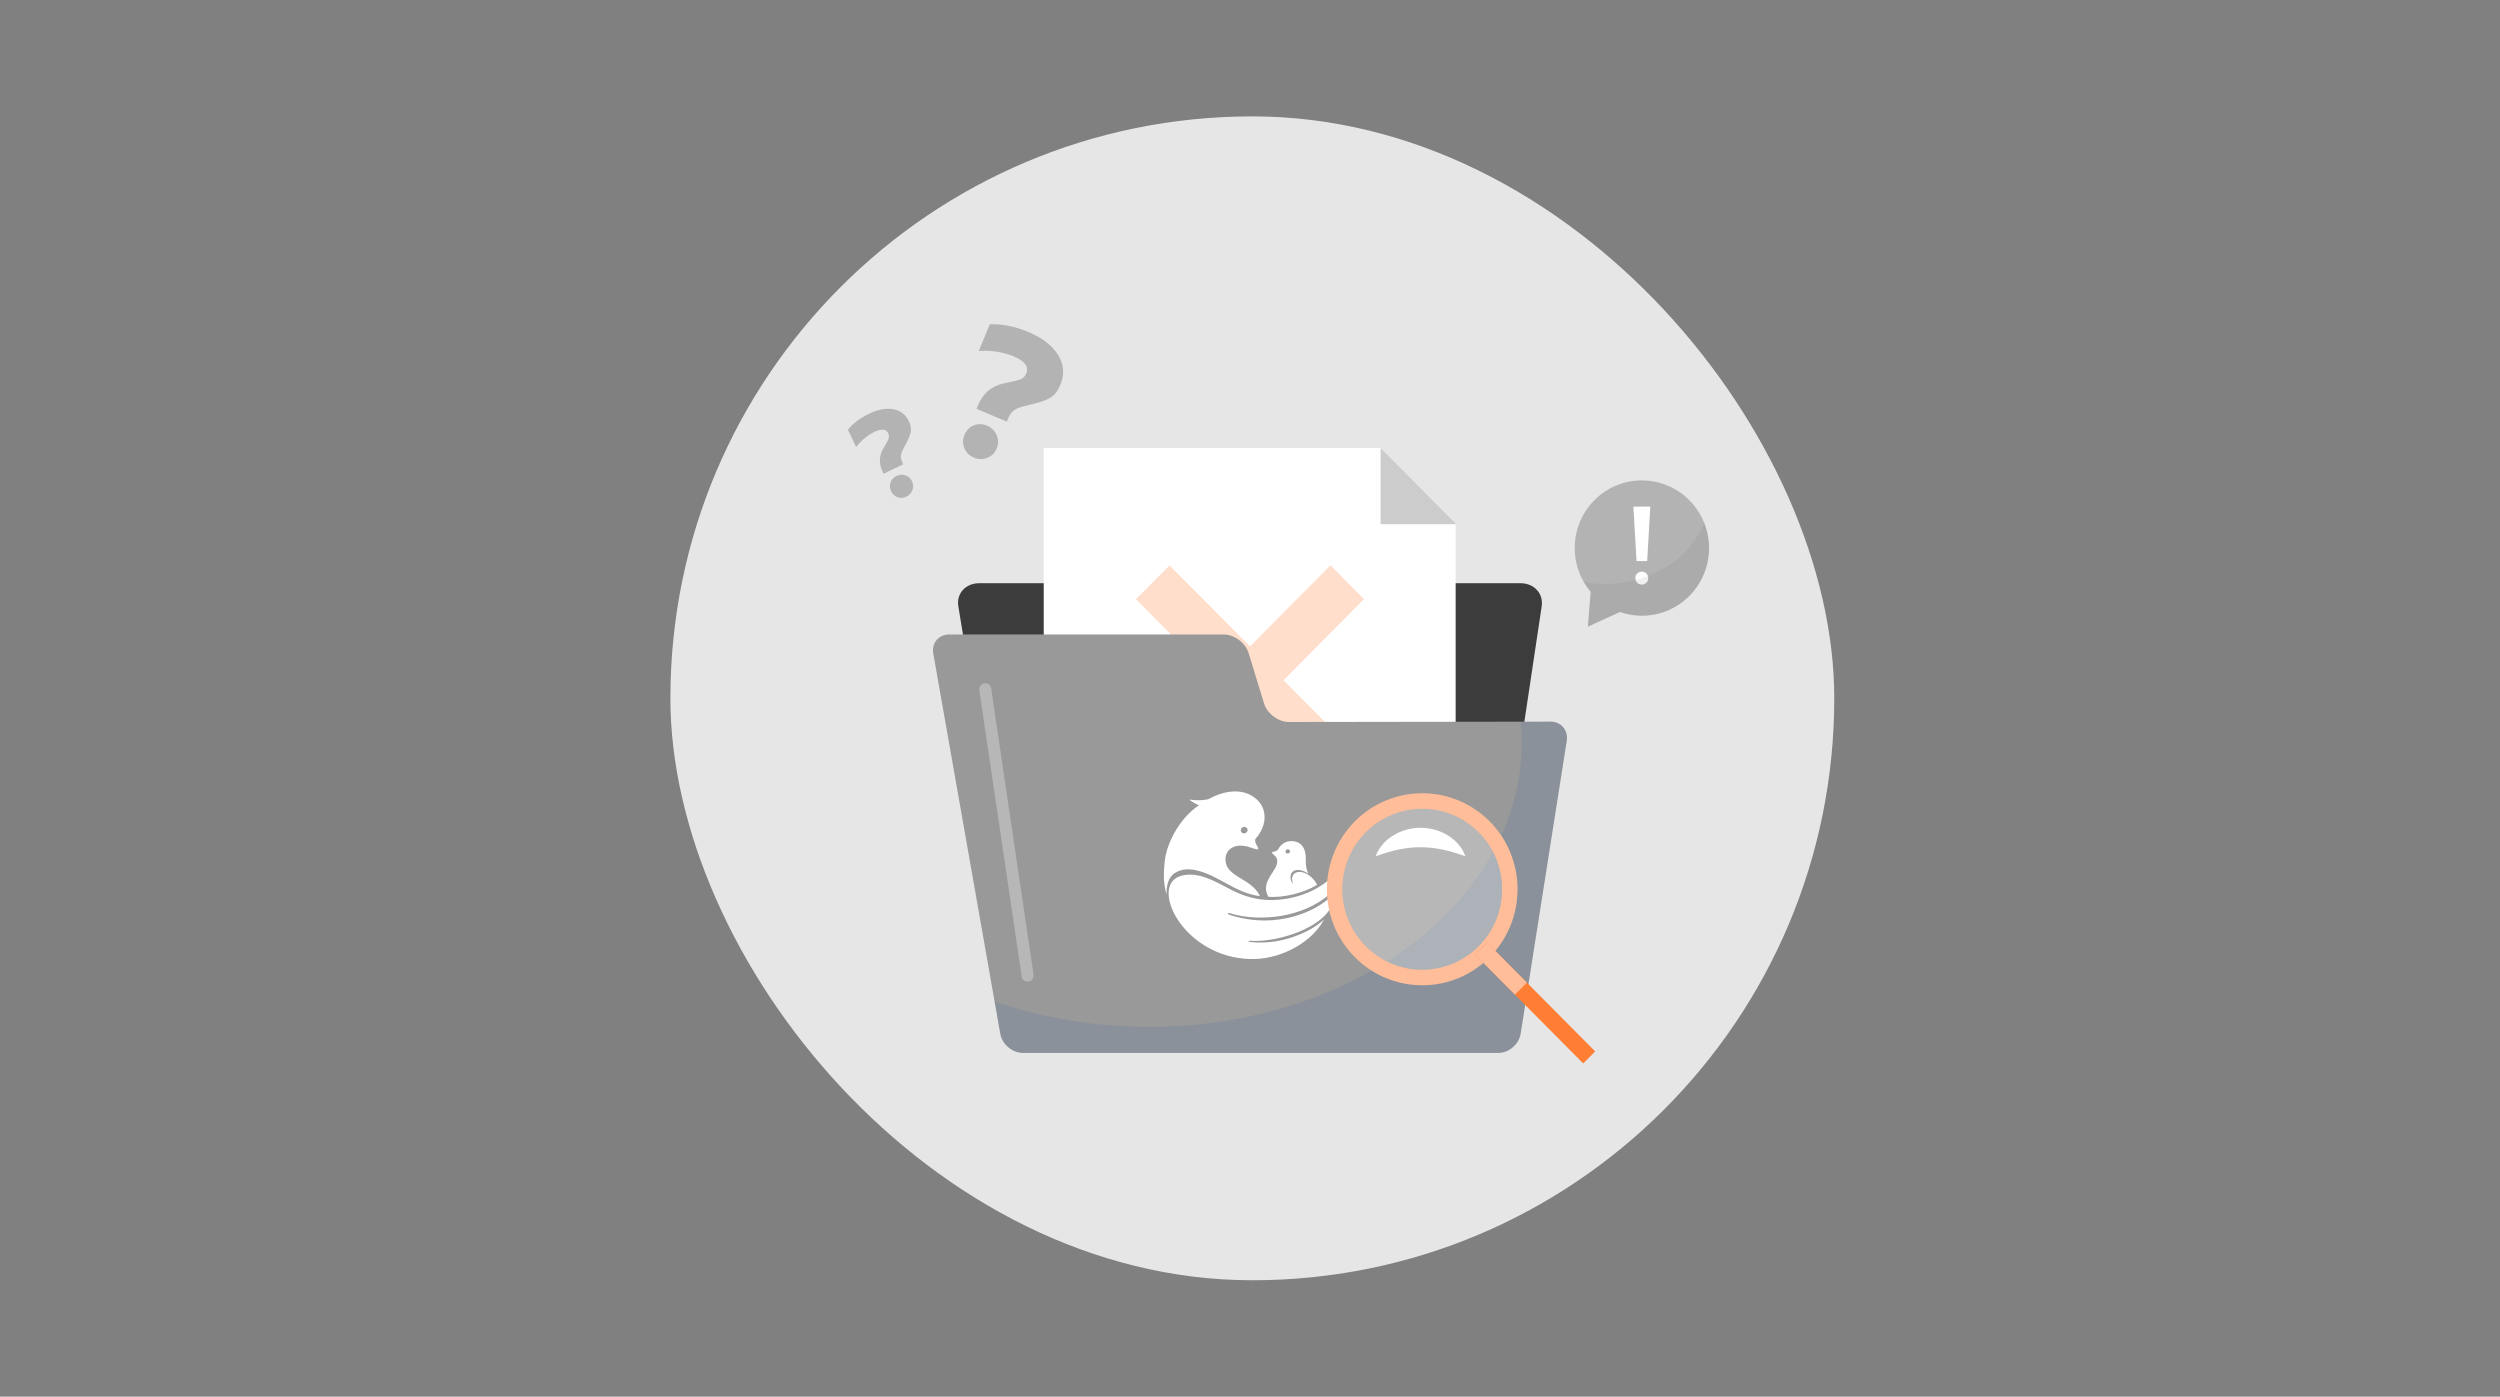 <svg width="537" height="300" viewBox="0 0 537 300" fill="none" xmlns="http://www.w3.org/2000/svg">
<rect x="0" y="0" width="537" height="300" fill="#808080" stroke="none"/>
<rect x="144" y="25" width="250" height="250" rx="125" fill="#E6E6E6"/>
<g clip-path="url(#clip0_7119_796695)">
<path d="M189.554 101.246C188.773 99.602 188.813 98.007 189.675 96.459L190.093 95.723C190.501 95.053 190.763 94.535 190.879 94.17C190.995 93.809 190.96 93.444 190.789 93.068C190.345 92.134 189.347 92.037 187.79 92.784C187.069 93.129 186.369 93.586 185.693 94.149C185.018 94.713 184.418 95.337 183.894 96.023L182.13 92.296C183.284 90.91 184.771 89.778 186.6 88.9C188.571 87.951 190.33 87.616 191.877 87.895C193.424 88.174 194.543 89.042 195.239 90.514C195.627 91.337 195.758 92.093 195.632 92.779C195.506 93.464 195.148 94.332 194.564 95.388C194.175 96.109 193.903 96.652 193.742 97.018C193.581 97.383 193.5 97.743 193.5 98.099C193.5 98.454 193.601 98.845 193.802 99.261L194.019 99.723L189.791 101.754L189.549 101.246H189.554ZM192.794 106.805C192.17 106.582 191.706 106.155 191.408 105.526C191.101 104.881 191.061 104.247 191.288 103.622C191.514 102.998 191.948 102.531 192.588 102.226C193.213 101.927 193.848 101.886 194.488 102.099C195.133 102.318 195.602 102.739 195.899 103.368C196.196 103.998 196.227 104.632 195.99 105.272C195.753 105.912 195.32 106.379 194.695 106.683C194.054 106.993 193.419 107.034 192.794 106.81V106.805Z" fill="#B3B3B3"/>
<path d="M210.091 87.027C211.145 84.494 212.964 82.941 215.55 82.367L216.789 82.103C217.949 81.89 218.79 81.671 219.304 81.438C219.823 81.204 220.201 80.803 220.438 80.23C221.038 78.788 220.141 77.564 217.747 76.554C216.638 76.087 215.429 75.752 214.123 75.549C212.818 75.346 211.518 75.295 210.232 75.397L212.616 69.66C215.318 69.574 218.075 70.122 220.887 71.31C223.921 72.589 226.058 74.244 227.298 76.27C228.543 78.295 228.694 80.443 227.751 82.702C227.222 83.966 226.517 84.875 225.625 85.418C224.732 85.961 223.407 86.428 221.648 86.829C220.459 87.113 219.577 87.347 219.007 87.535C218.437 87.718 217.959 87.987 217.561 88.347C217.162 88.707 216.835 89.21 216.563 89.855L216.27 90.566L209.764 87.819L210.091 87.037V87.027ZM207.138 96.266C206.76 95.332 206.77 94.383 207.173 93.413C207.586 92.418 208.252 91.738 209.174 91.368C210.096 90.997 211.049 91.022 212.037 91.439C212.999 91.845 213.68 92.52 214.088 93.464C214.491 94.408 214.491 95.363 214.088 96.332C213.685 97.302 213.009 97.972 212.057 98.343C211.104 98.713 210.147 98.698 209.189 98.292C208.201 97.876 207.521 97.201 207.143 96.266H207.138Z" fill="#B3B3B3"/>
<path d="M318.114 217.105C317.706 219.821 314.999 222.045 312.091 222.045H226.165C223.262 222.045 220.52 219.826 220.076 217.116L205.848 130.205C205.405 127.494 207.416 125.275 210.324 125.275H326.616C329.519 125.275 331.566 127.499 331.157 130.215L318.119 217.105H318.114Z" fill="#3C3C3C"/>
<path d="M296.548 96.232H224.194V198.906H312.676V112.716L296.548 96.232Z" fill="white"/>
<path d="M296.548 96.232L312.797 112.594H296.548V96.232Z" fill="#CCCCCC"/>
<path d="M292.995 128.702L285.783 121.433L268.496 138.845L251.208 121.433L243.991 128.702L261.278 146.11L243.991 163.522L251.208 170.792L268.496 153.379L285.783 170.792L292.995 163.522L275.708 146.11L292.995 128.702Z" fill="#FFDFCC"/>
<path d="M276.892 155.095C274.609 155.095 272.195 153.303 271.52 151.105L268.203 140.277C267.533 138.078 265.114 136.281 262.831 136.281H203.893C201.61 136.281 200.073 138.134 200.471 140.393L214.86 222.055C215.258 224.319 217.451 226.167 219.734 226.167H321.839C324.122 226.167 326.279 224.309 326.637 222.04L336.535 159.126C336.893 156.857 335.316 155.004 333.038 155.004L276.897 155.085L276.892 155.095Z" fill="#999999"/>
<path fill-rule="evenodd" clip-rule="evenodd" d="M276.612 182.429C276.877 182.422 277.098 182.617 277.091 182.869C277.091 183.121 276.87 183.33 276.605 183.337C276.339 183.344 276.126 183.15 276.126 182.898C276.126 182.645 276.339 182.437 276.612 182.429ZM274.195 185.864C273.612 187.549 270.746 189.904 272.47 192.633C275.543 192.871 279.847 191.899 282.862 190.106L282.891 190.091C282.722 189.465 281.94 188.579 281.262 188.082C280.334 187.413 279.273 187.117 278.491 187.384C277.747 187.636 277.437 188.342 277.577 189.191C277.592 189.263 277.607 189.335 277.622 189.407C277.74 189.897 277.452 189.551 277.423 189.4C277.393 189.328 277.364 189.256 277.342 189.184C277.003 188.176 277.261 187.297 278.108 186.988C278.919 186.685 280.054 186.988 281.041 187.679C280.872 187.326 280.732 186.945 280.629 186.512C280.444 185.684 280.503 184.856 280.474 184.05C280.415 182.127 279.405 180.543 277.135 180.68C276.015 180.752 275.064 181.421 274.526 182.465C274.209 182.955 273.266 182.934 273.2 183.114C273.126 183.258 273.694 183.625 274.003 183.992C274.475 184.539 274.394 185.303 274.195 185.864ZM257.539 172.96C256.787 172.672 256.116 172.254 255.586 171.851C255.527 171.808 255.556 171.729 255.637 171.75C256.883 171.981 258.349 171.923 259.514 171.685C262.823 169.856 266.626 169.223 269.426 171.282C272.286 173.385 272.323 177.115 269.765 180.089C269.132 180.824 270.502 182.105 270.252 182.415C270.178 182.501 269.832 182.422 269.404 182.293C268.468 182.005 267.606 181.666 266.604 181.645C264.43 181.594 263.044 182.977 263.25 184.986C263.604 188.493 268.903 188.687 270.635 192.497C265.189 191.784 261.732 187.938 256.78 186.901C255.225 186.577 253.706 186.685 252.365 187.513C250.913 188.414 250.552 190.365 250.552 192.137C249.977 189.796 249.837 188.291 250.198 184.878C250.545 181.558 253.036 175.984 257.539 172.96ZM267.252 177.612C267.658 177.597 267.989 177.9 267.989 178.289C267.982 178.678 267.65 179.002 267.245 179.016C266.84 179.031 266.508 178.728 266.508 178.339C266.508 177.95 266.84 177.626 267.252 177.612ZM287.932 186.772C288.367 188.363 286.606 191.136 285.677 191.978C280.12 197.005 270.76 198.178 264.172 196.162C263.648 195.953 263.575 196.364 264.157 196.522C274.534 199.871 283.488 195.492 286.613 191.834C287.018 198.553 274.954 202.585 268.402 202.074C267.96 202.175 268.247 202.333 268.535 202.341C276.332 203.212 282.899 199.179 284.439 197.429C282.007 202.161 275.742 205.761 269.677 205.992C255.659 206.388 247.98 192.777 252.151 188.968C253.051 188.147 254.384 187.845 255.829 187.873C258.991 187.974 261.776 189.782 264.776 191.287C268.535 193.166 272.19 193.778 276.501 193.022C281.226 192.187 284.807 190.034 287.932 186.772Z" fill="white"/>
<path opacity="0.1" d="M333.033 155.009L326.647 155.019C326.789 156.501 326.864 157.994 326.864 159.502C326.864 193.225 291.03 220.568 246.824 220.568C234.98 220.568 223.741 218.603 213.631 215.085L214.861 222.06C215.259 224.324 217.451 226.172 219.734 226.172H321.839C324.122 226.172 326.279 224.314 326.637 222.045L336.536 159.131C336.894 156.862 335.316 155.009 333.038 155.009H333.033Z" fill="#0046A0"/>
<g opacity="0.3">
<path d="M210.375 148.404C210.677 150.455 210.98 152.506 211.287 154.552C212.008 159.43 212.734 164.309 213.454 169.188C214.331 175.127 215.213 181.067 216.095 187.006C216.851 192.108 217.607 197.205 218.358 202.307C218.61 204.003 218.862 205.698 219.109 207.389C219.225 208.186 219.296 209.008 219.467 209.795C219.472 209.831 219.477 209.866 219.482 209.897C219.588 210.597 220.46 210.978 221.075 210.81C221.816 210.607 222.083 209.907 221.982 209.206C221.68 207.155 221.377 205.104 221.07 203.058C220.349 198.18 219.623 193.301 218.903 188.423C218.021 182.483 217.144 176.544 216.262 170.604C215.506 165.502 214.75 160.405 213.999 155.303C213.747 153.608 213.495 151.912 213.248 150.222C213.132 149.425 213.061 148.602 212.89 147.815C212.885 147.78 212.88 147.744 212.875 147.714C212.769 147.013 211.897 146.632 211.282 146.8C210.541 147.003 210.274 147.704 210.375 148.404Z" fill="white"/>
</g>
<path d="M352.669 103.192C344.7 103.192 338.244 109.701 338.244 117.722C338.244 121.311 339.534 124.59 341.676 127.123L341.072 134.606L347.966 131.459C349.443 131.971 351.026 132.256 352.674 132.256C360.642 132.256 367.098 125.748 367.098 117.727C367.098 109.706 360.637 103.197 352.674 103.197L352.669 103.192Z" fill="#B3B3B3"/>
<path d="M351.671 125.164C351.409 124.9 351.278 124.57 351.278 124.179C351.278 123.788 351.409 123.458 351.671 123.194C351.933 122.93 352.261 122.793 352.649 122.793C353.037 122.793 353.364 122.925 353.637 123.194C353.909 123.458 354.045 123.788 354.045 124.179C354.045 124.57 353.909 124.9 353.637 125.164C353.364 125.428 353.037 125.565 352.649 125.565C352.261 125.565 351.933 125.433 351.671 125.164ZM350.854 108.822H354.488L353.813 120.524H351.53L350.854 108.822Z" fill="white"/>
<path opacity="0.1" d="M344.765 125.422C343.198 125.422 341.671 125.285 340.199 125.021C340.633 125.768 341.127 126.468 341.676 127.123L341.071 134.606L347.966 131.458C349.443 131.971 351.025 132.255 352.673 132.255C360.641 132.255 367.098 125.747 367.098 117.726C367.098 115.782 366.715 113.929 366.029 112.233C363.141 119.889 354.719 125.427 344.77 125.427L344.765 125.422Z" fill="#666666"/>
<path d="M291.019 176.432C283.026 184.484 283.026 197.546 291.019 205.597C299.013 213.648 311.981 213.648 319.974 205.597C327.968 197.546 327.968 184.484 319.974 176.432C311.981 168.381 299.013 168.381 291.019 176.432ZM317.626 203.231C310.927 209.978 300.066 209.978 293.363 203.231C286.665 196.485 286.665 185.545 293.363 178.793C300.061 172.046 310.922 172.046 317.626 178.793C324.324 185.539 324.324 196.479 317.626 203.231Z" fill="#FFBE99"/>
<path opacity="0.3" d="M305.499 208.293C314.974 208.293 322.655 200.556 322.655 191.012C322.655 181.468 314.974 173.731 305.499 173.731C296.024 173.731 288.343 181.468 288.343 191.012C288.343 200.556 296.024 208.293 305.499 208.293Z" fill="white"/>
<path d="M319.425 202.458L316.859 205.043L340.074 228.426L342.64 225.842L319.425 202.458Z" fill="#FF7E33"/>
<path d="M319.428 202.459L316.862 205.044L325.412 213.656L327.978 211.071L319.428 202.459Z" fill="#FFBE99"/>
<path d="M295.51 183.91C296.16 182.016 297.586 180.488 299.305 179.427C301.034 178.371 303.08 177.808 305.131 177.808C307.182 177.803 309.234 178.366 310.962 179.422C312.681 180.483 314.107 182.016 314.752 183.91C312.878 183.27 311.29 182.767 309.712 182.458C308.15 182.138 306.643 181.991 305.131 181.986C303.619 181.986 302.107 182.133 300.545 182.453C298.967 182.762 297.38 183.27 295.51 183.91Z" fill="white"/>
</g>
<defs>
<clipPath id="clip0_7119_796695">
<rect width="208" height="183" fill="white" transform="translate(165 50)"/>
</clipPath>
</defs>
</svg>
